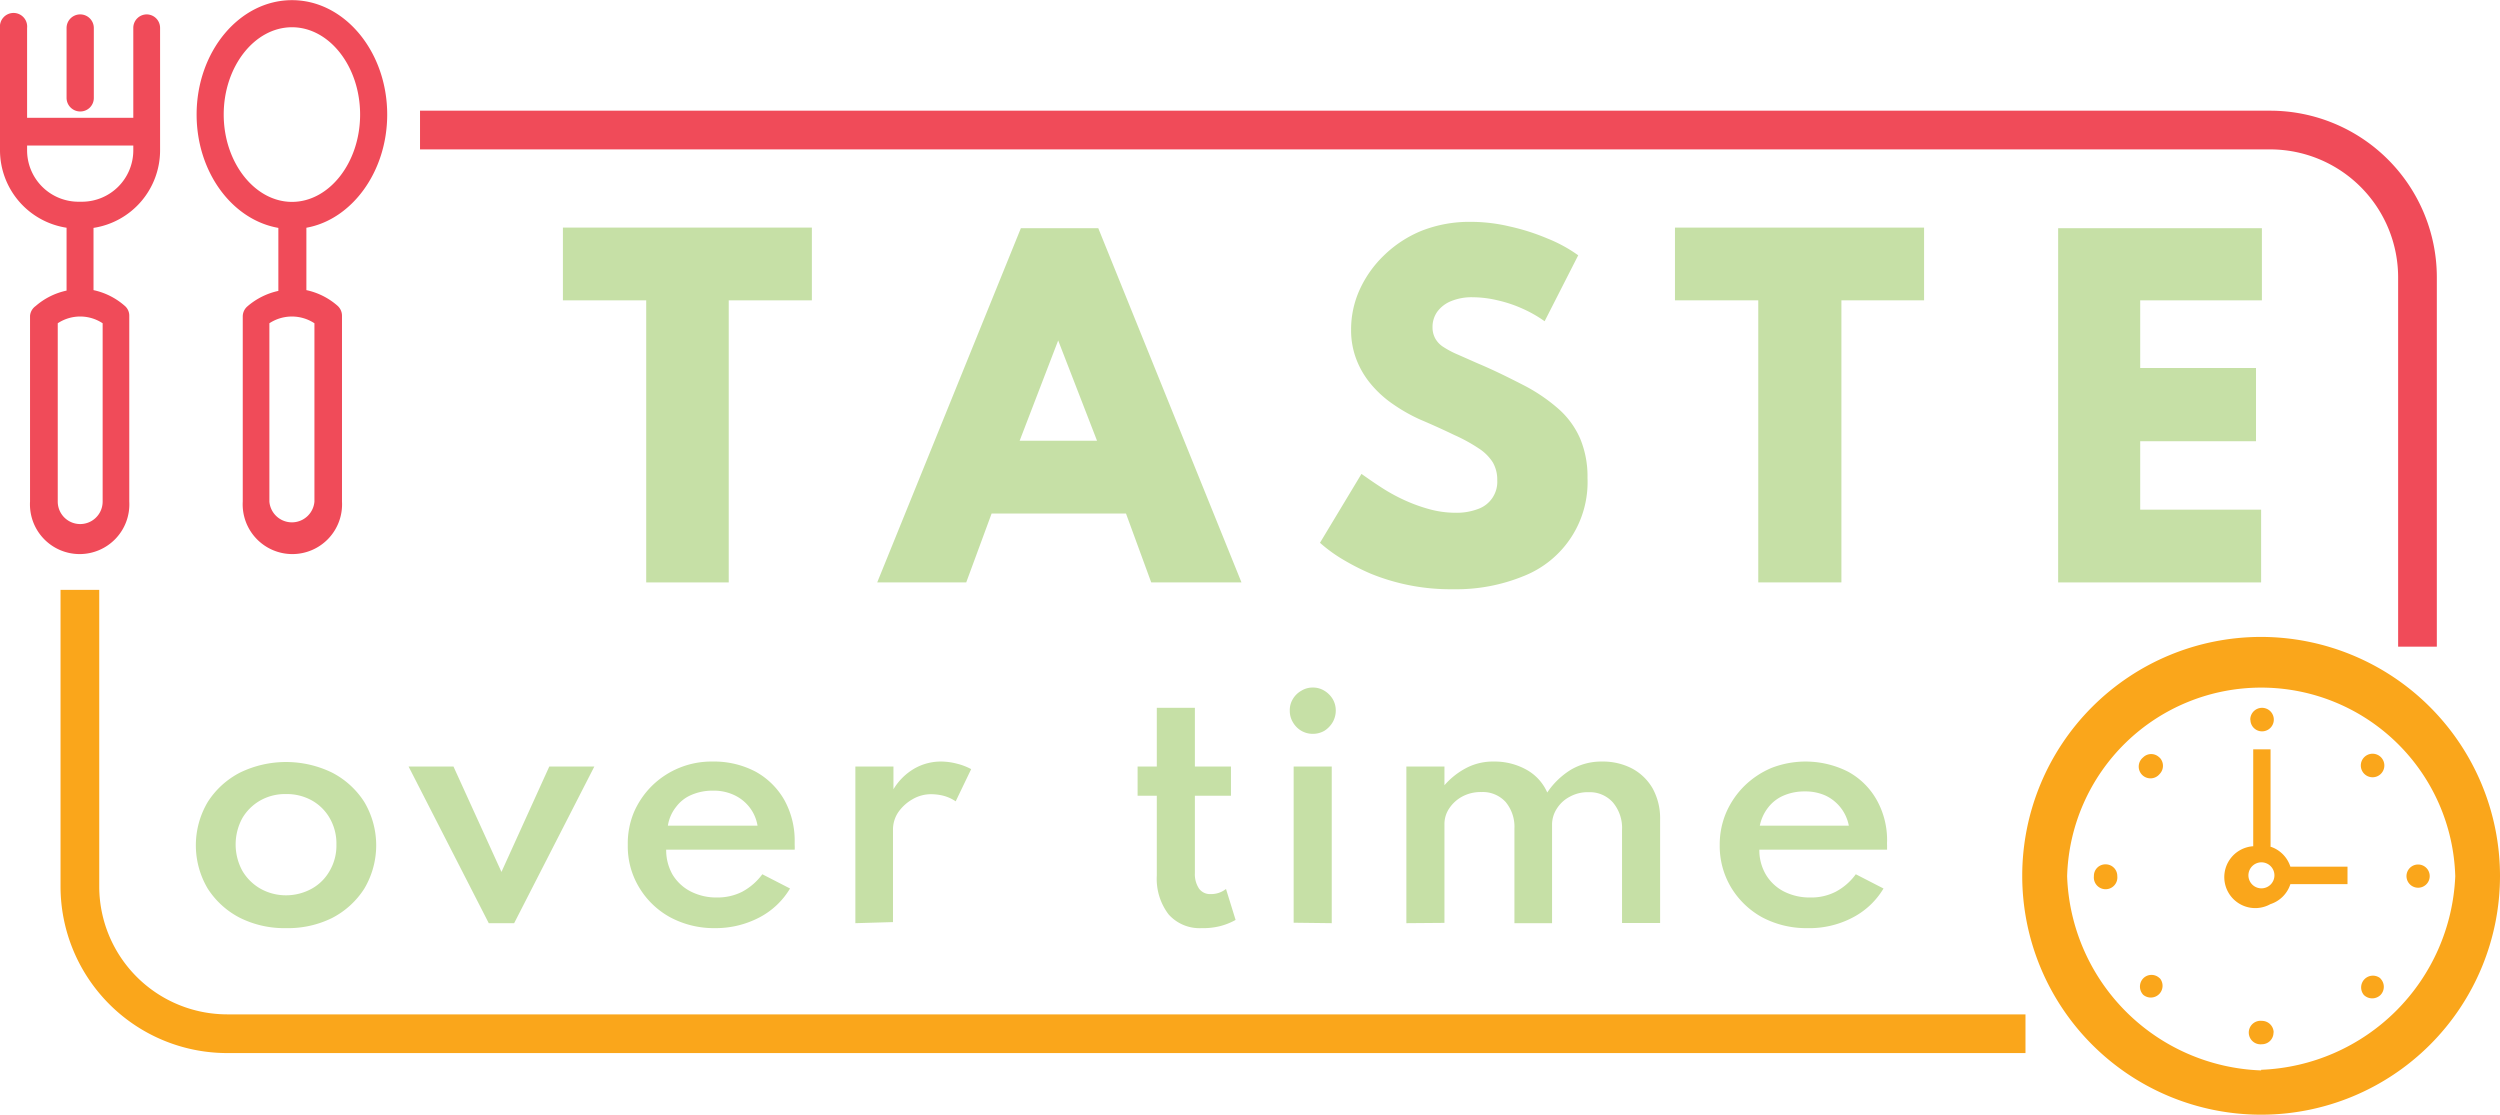 <svg id="Layer_1" data-name="Layer 1" xmlns="http://www.w3.org/2000/svg" viewBox="0 0 161.48 72"><defs><style>.cls-1{fill:#f04b59;}.cls-2{fill:#c6e0a6;}.cls-3,.cls-4{fill:none;stroke-miterlimit:10;stroke-width:2.5px;}.cls-3{stroke:#faa61b;}.cls-4{stroke:#f04b59;}.cls-5{fill:#faa61b;}</style></defs><path class="cls-1" d="M27.07,11c0-4.07-2.76-7.39-6.15-7.39S14.76,6.92,14.76,11c0,3.72,2.3,6.8,5.28,7.32v4.07a4.51,4.51,0,0,0-2,1,.86.86,0,0,0-.3.66V36a3.21,3.21,0,1,0,6.41,0V24a.86.86,0,0,0-.3-.66,4.46,4.46,0,0,0-2-1V18.31C24.77,17.79,27.07,14.71,27.07,11ZM16.51,11c0-3.11,2-5.64,4.41-5.64s4.4,2.53,4.4,5.64-2,5.64-4.4,5.64S16.51,14.1,16.51,11Zm5.86,25a1.46,1.46,0,0,1-2.91,0V24.48a2.65,2.65,0,0,1,2.91,0Z" transform="translate(-2.06 -3.6)"/><path class="cls-1" d="M11.54,4.53a.87.87,0,0,0-.87.88v5.8H3.81V5.41a.88.88,0,1,0-1.75,0v7.9a5.07,5.07,0,0,0,4.3,5v4.06a4.47,4.47,0,0,0-2,1A.86.86,0,0,0,4,24V36a3.21,3.21,0,1,0,6.41,0V24a.83.83,0,0,0-.31-.66,4.47,4.47,0,0,0-2-1V18.32a5.07,5.07,0,0,0,4.3-5V5.41A.87.87,0,0,0,11.54,4.53ZM8.69,36a1.45,1.45,0,0,1-2.9,0V24.48a2.63,2.63,0,0,1,2.9,0ZM7.35,16.63H7.13a3.32,3.32,0,0,1-3.32-3.32V13h6.86v.34A3.32,3.32,0,0,1,7.35,16.63Z" transform="translate(-2.06 -3.6)"/><path class="cls-1" d="M7.24,10.8a.87.87,0,0,0,.88-.88V5.41a.88.88,0,0,0-1.76,0V9.92A.88.88,0,0,0,7.24,10.8Z" transform="translate(-2.06 -3.6)"/><path class="cls-2" d="M20.53,63.55a6.42,6.42,0,0,1-3-.68A5.4,5.4,0,0,1,15.48,61a5.48,5.48,0,0,1,0-5.6,5.4,5.4,0,0,1,2.09-1.9,6.8,6.8,0,0,1,5.93,0,5.4,5.4,0,0,1,2.09,1.9,5.48,5.48,0,0,1,0,5.6,5.4,5.4,0,0,1-2.09,1.9A6.43,6.43,0,0,1,20.53,63.55Zm0-2.12A3.44,3.44,0,0,0,22.2,61a3,3,0,0,0,1.16-1.16,3.24,3.24,0,0,0,.43-1.69,3.28,3.28,0,0,0-.43-1.7,3.05,3.05,0,0,0-1.16-1.15,3.33,3.33,0,0,0-1.67-.41,3.26,3.26,0,0,0-1.65.41,3.15,3.15,0,0,0-1.17,1.15,3.56,3.56,0,0,0,0,3.39A3.18,3.18,0,0,0,18.88,61,3.36,3.36,0,0,0,20.53,61.43Z" transform="translate(-2.06 -3.6)"/><path class="cls-2" d="M33.63,63.23,28.45,53.11h2.9l3.1,6.81,3.09-6.81h2.91L35.27,63.23Z" transform="translate(-2.06 -3.6)"/><path class="cls-2" d="M48.25,63.55a6,6,0,0,1-2.9-.7,5.29,5.29,0,0,1-2-1.92,5.12,5.12,0,0,1-.74-2.74A5.26,5.26,0,0,1,43,56.08a5.47,5.47,0,0,1,1.17-1.72,5.48,5.48,0,0,1,3.91-1.57,5.77,5.77,0,0,1,2.78.65,4.81,4.81,0,0,1,1.86,1.83,5.41,5.41,0,0,1,.67,2.7c0,.09,0,.16,0,.22a2,2,0,0,1,0,.29H45.09a3.19,3.19,0,0,0,.41,1.61,2.93,2.93,0,0,0,1.17,1.09,3.62,3.62,0,0,0,1.71.39A3.51,3.51,0,0,0,50,61.2a3.91,3.91,0,0,0,1.3-1.13l1.79.92a5,5,0,0,1-2,1.88A6.07,6.07,0,0,1,48.25,63.55Zm-3-6.62h5.74a2.63,2.63,0,0,0-.52-1.19,2.69,2.69,0,0,0-1-.79,3.09,3.09,0,0,0-1.34-.28,3.43,3.43,0,0,0-1.4.27,2.4,2.4,0,0,0-1,.78A2.57,2.57,0,0,0,45.2,56.93Z" transform="translate(-2.06 -3.6)"/><path class="cls-2" d="M57.31,63.23V53.11h2.46v1.47a3.79,3.79,0,0,1,1.34-1.33,3.44,3.44,0,0,1,1.77-.46,4.1,4.1,0,0,1,1,.14,3.84,3.84,0,0,1,.91.35l-1,2.08A2.57,2.57,0,0,0,63,55a3.29,3.29,0,0,0-.79-.1,2.35,2.35,0,0,0-1.2.32,2.82,2.82,0,0,0-.92.83,2,2,0,0,0-.35,1.11v6Z" transform="translate(-2.06 -3.6)"/><path class="cls-2" d="M79.67,63.55a2.67,2.67,0,0,1-2.13-.89,3.79,3.79,0,0,1-.76-2.5V55H75.54V53.11h1.24V49.32h2.46v3.79h2.33V55H79.24v5a1.67,1.67,0,0,0,.27,1,.87.87,0,0,0,.74.35,1.55,1.55,0,0,0,1-.33l.62,2a4.25,4.25,0,0,1-1,.4A4.52,4.52,0,0,1,79.67,63.55Z" transform="translate(-2.06 -3.6)"/><path class="cls-2" d="M86.86,51a1.45,1.45,0,0,1-.75-.2,1.5,1.5,0,0,1-.54-.55,1.41,1.41,0,0,1-.2-.75,1.36,1.36,0,0,1,.2-.75,1.45,1.45,0,0,1,.54-.53,1.37,1.37,0,0,1,.75-.21,1.39,1.39,0,0,1,.75.21,1.58,1.58,0,0,1,.53.53,1.45,1.45,0,0,1,.2.75,1.5,1.5,0,0,1-.2.75,1.64,1.64,0,0,1-.53.55A1.48,1.48,0,0,1,86.86,51Zm-1.24,12.2V53.11h2.46V63.23Z" transform="translate(-2.06 -3.6)"/><path class="cls-2" d="M92.9,63.23V53.11h2.46v1.21a4.84,4.84,0,0,1,1.48-1.15,3.71,3.71,0,0,1,1.71-.38,4.22,4.22,0,0,1,2.13.54A3.1,3.1,0,0,1,102,54.79a5,5,0,0,1,1.54-1.48,3.88,3.88,0,0,1,2-.52,4.08,4.08,0,0,1,1.94.45,3.36,3.36,0,0,1,1.33,1.29,4,4,0,0,1,.48,2v6.69h-2.46v-6a2.56,2.56,0,0,0-.59-1.79,2,2,0,0,0-1.57-.66,2.38,2.38,0,0,0-1.21.29,2.16,2.16,0,0,0-.84.77,1.9,1.9,0,0,0-.31,1v6.4H99.88V57.12a2.5,2.5,0,0,0-.57-1.72,2,2,0,0,0-1.57-.64,2.51,2.51,0,0,0-1.21.28,2.32,2.32,0,0,0-.85.76,1.79,1.79,0,0,0-.32,1v6.41Z" transform="translate(-2.06 -3.6)"/><path class="cls-2" d="M118.79,63.55a6.08,6.08,0,0,1-2.91-.7,5.36,5.36,0,0,1-2-1.92,5.21,5.21,0,0,1-.74-2.74,5.26,5.26,0,0,1,.42-2.11,5.5,5.5,0,0,1,1.18-1.72,5.63,5.63,0,0,1,1.75-1.16,6.08,6.08,0,0,1,4.93.24,4.68,4.68,0,0,1,1.86,1.83,5.3,5.3,0,0,1,.67,2.7,1.86,1.86,0,0,0,0,.22c0,.07,0,.16,0,.29h-8.25a3.09,3.09,0,0,0,.42,1.61,2.9,2.9,0,0,0,1.16,1.09,3.66,3.66,0,0,0,1.72.39,3.44,3.44,0,0,0,1.63-.37,3.82,3.82,0,0,0,1.3-1.13l1.79.92a5,5,0,0,1-2,1.88A6,6,0,0,1,118.79,63.55Zm-3.06-6.62h5.75A2.71,2.71,0,0,0,120,55a3.14,3.14,0,0,0-1.35-.28,3.38,3.38,0,0,0-1.39.27,2.5,2.5,0,0,0-1,.78A2.79,2.79,0,0,0,115.73,56.93Z" transform="translate(-2.06 -3.6)"/><path class="cls-2" d="M43.8,41.22V23H38.42v-4.7H54.5V23H49.13V41.22Z" transform="translate(-2.06 -3.6)"/><path class="cls-2" d="M58.72,41.22,68,18.34h5l9.25,22.88H76.42l-1.63-4.45H66.11l-1.64,4.45Zm9.2-9.15h5l-2.51-6.48Z" transform="translate(-2.06 -3.6)"/><path class="cls-2" d="M95.93,41.66a13.65,13.65,0,0,1-5.32-1,15.23,15.23,0,0,1-1.94-1,9.58,9.58,0,0,1-1.35-1L90,34.21c.37.26.78.55,1.23.84a11.44,11.44,0,0,0,1.47.82,10.51,10.51,0,0,0,1.65.61,6.39,6.39,0,0,0,1.73.24,3.88,3.88,0,0,0,1.44-.24,1.86,1.86,0,0,0,1.25-1.87,2.21,2.21,0,0,0-.29-1.15,3,3,0,0,0-.91-.9A10.63,10.63,0,0,0,96,31.7c-.62-.3-1.36-.64-2.21-1a10.87,10.87,0,0,1-1.76-1,7,7,0,0,1-1.42-1.29,5.61,5.61,0,0,1-.94-1.6,5.22,5.22,0,0,1-.34-1.91,6.2,6.2,0,0,1,.55-2.58,7.2,7.2,0,0,1,1.57-2.22A7.58,7.58,0,0,1,93.9,18.5a8.43,8.43,0,0,1,3.16-.57,10.81,10.81,0,0,1,2.48.29A14,14,0,0,1,102,19a9.39,9.39,0,0,1,2,1.09l-2.17,4.26a8.18,8.18,0,0,0-1.42-.81A8.41,8.41,0,0,0,98.8,23a7.09,7.09,0,0,0-1.61-.2,3.5,3.5,0,0,0-1.4.25,2.06,2.06,0,0,0-.89.68,1.69,1.69,0,0,0-.31,1,1.47,1.47,0,0,0,.18.74,1.55,1.55,0,0,0,.55.56,5.94,5.94,0,0,0,.92.48l1.29.57c1.14.48,2.16,1,3,1.43a11.16,11.16,0,0,1,2.23,1.53,5.47,5.47,0,0,1,1.37,1.9,6.35,6.35,0,0,1,.47,2.53,6.52,6.52,0,0,1-4.1,6.33A11.46,11.46,0,0,1,95.93,41.66Z" transform="translate(-2.06 -3.6)"/><path class="cls-2" d="M115.63,41.22V23h-5.38v-4.7h16.09V23H121V41.22Z" transform="translate(-2.06 -3.6)"/><path class="cls-2" d="M135,41.22V18.34h13.16V23H140.3v4.37h7.48V32.1H140.3v4.42h7.81v4.7Z" transform="translate(-2.06 -3.6)"/><path class="cls-3" d="M132.89,70.37H16.72a9.52,9.52,0,0,1-9.5-9.49V41.7" transform="translate(-2.06 -3.6)"/><path class="cls-4" d="M29.19,12H148.72a9.52,9.52,0,0,1,9.49,9.49V45.37" transform="translate(-2.06 -3.6)"/><path class="cls-5" d="M148.11,44.74a15.43,15.43,0,1,0,15.43,15.43h0a15.45,15.45,0,0,0-15.43-15.43m0,28a13,13,0,0,1-12.53-12.54,12.54,12.54,0,0,1,25.07,0h0A13.06,13.06,0,0,1,148.11,72.7m.61-14.42V52H147.6v6.26A2,2,0,1,0,148.71,62,2,2,0,0,0,150,60.71h3.69V59.58H150a2,2,0,0,0-1.31-1.3m-.56,2.7a.84.84,0,1,1,.84-.84.84.84,0,0,1-.84.84h0M159,60.19a.75.75,0,1,1-.75-.75.75.75,0,0,1,.75.75h0m-10.09,10.1a.75.75,0,0,1-.75.76.76.76,0,1,1,0-1.51h0a.76.76,0,0,1,.76.75m-10.1-10.1a.76.76,0,1,1-1.51,0,.74.74,0,0,1,.75-.76h0a.75.75,0,0,1,.76.75h0m8.59-10.09a.76.76,0,1,1,.76.75h0a.75.75,0,0,1-.75-.75h0m-5.85,16.7a.76.76,0,0,1-1.07,1.07.77.77,0,0,1,0-1.07.75.75,0,0,1,1.06,0h0m13.21-13.21a.76.76,0,0,1,0-1.07.76.76,0,1,1,0,1.07m-13.22-1.05a.76.76,0,0,1,0,1.07.76.76,0,1,1-1.07-1.07h0a.74.74,0,0,1,1.06,0h0m14.28,14.28a.76.76,0,0,1,0,1.06h0a.77.77,0,0,1-1.07,0,.76.76,0,0,1,1.06-1.08h0" transform="translate(-2.06 -3.6)"/></svg>